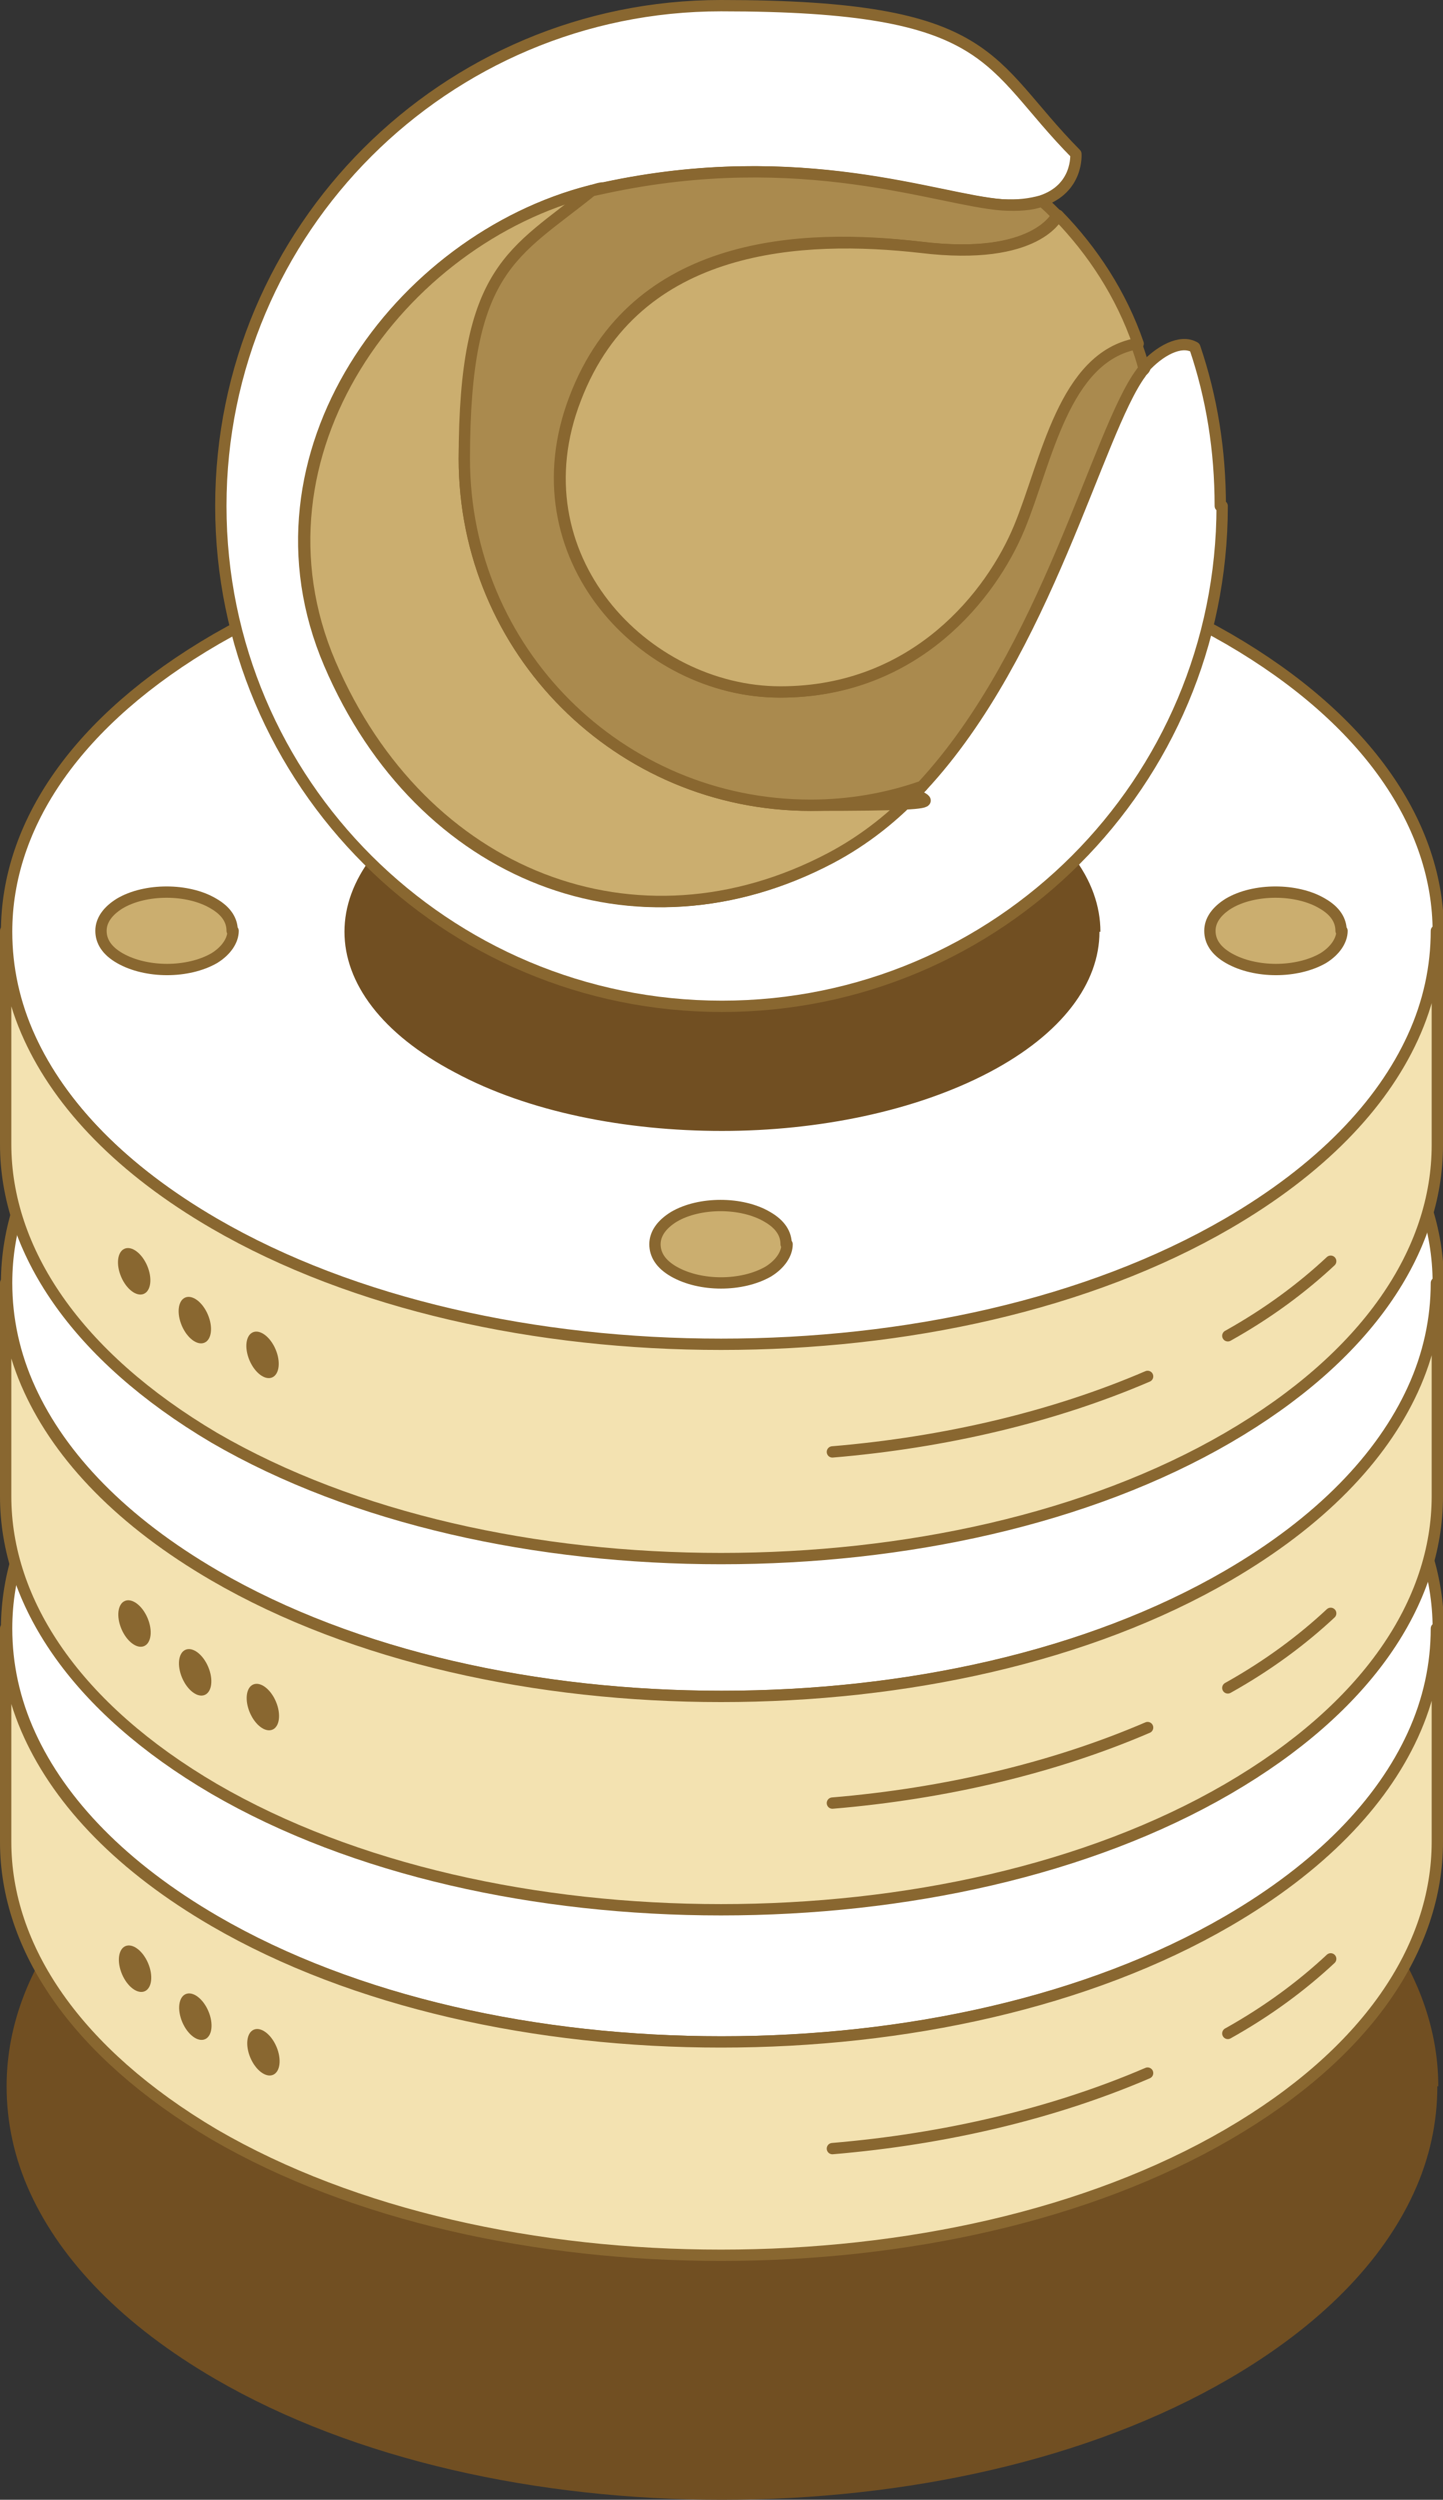 <?xml version="1.0" encoding="UTF-8"?>
<svg id="_图层_1" data-name="图层 1" xmlns="http://www.w3.org/2000/svg" viewBox="0 0 152.9 264.8">
  <rect x="0" y="0" width="152.9" height="264.8" fill="#333333" stroke="none"/>
  <defs>
    <style>
      .cls-1 {
        fill: #896730;
      }

      .cls-2 {
        fill: #aa8a4e;
      }

      .cls-2, .cls-3, .cls-4, .cls-5, .cls-6 {
        stroke: #896730;
        stroke-linecap: round;
        stroke-linejoin: round;
        stroke-width: 1.2px;
      }

      .cls-3 {
        fill: none;
      }

      .cls-4 {
        fill: #cbae6f;
      }

      .cls-7 {
        fill: #714f22;
      }

      .cls-5 {
        fill: #fff;
      }

      .cls-6 {
        fill: #f3e2b1;
      }
    </style>
  </defs>
  <path class="cls-7" d="M152.3,221c0,3.8-.8,7.6-2.5,11.3-3.3,7.2-9.8,14-19.6,19.7-14.8,8.6-34.2,12.8-53.7,12.8s-38.9-4.2-53.7-12.8c-9.8-5.7-16.3-12.5-19.6-19.7-1.7-3.7-2.5-7.5-2.5-11.3,0-11.3,7.4-22.4,22.2-31,29.7-17.1,77.7-17.1,107.3,0,14.8,8.6,22.2,19.8,22.2,31Z"/>
  <g>
    <path class="cls-5" d="M152.3,172.5c0,3.8-.8,7.6-2.5,11.3-3.3,7.2-9.8,14-19.6,19.7-14.8,8.6-34.2,12.8-53.7,12.8s-38.9-4.2-53.7-12.8c-9.8-5.7-16.3-12.5-19.6-19.7-1.7-3.7-2.5-7.5-2.5-11.3,0-11.3,7.4-22.4,22.2-31,29.7-17.1,77.7-17.1,107.3,0,14.8,8.6,22.2,19.8,22.2,31Z"/>
    <path class="cls-6" d="M152.3,172.5v22.6c0,11.2-7.4,22.4-22.2,31-14.8,8.6-34.2,12.8-53.7,12.8s-38.9-4.2-53.7-12.8C8,217.4,.6,206.3,.6,195.1v-22.6c0,3.8,.8,7.6,2.5,11.3,3.3,7.2,9.8,14,19.6,19.7,14.8,8.6,34.2,12.8,53.7,12.8s38.9-4.2,53.7-12.8c9.8-5.7,16.3-12.5,19.6-19.7,1.7-3.7,2.5-7.5,2.5-11.3Z"/>
    <path class="cls-3" d="M121.6,219.6c-10,4.3-21.5,7-33.4,8"/>
    <path class="cls-3" d="M141,207.5c-3,2.8-6.6,5.5-10.9,7.9"/>
    <g>
      <ellipse class="cls-1" cx="14.1" cy="208.6" rx="1.5" ry="2.6" transform="translate(-80.5 22.2) rotate(-23.1)"/>
      <ellipse class="cls-1" cx="20.5" cy="213.7" rx="1.5" ry="2.6" transform="translate(-82 25.1) rotate(-23.1)"/>
      <ellipse class="cls-1" cx="27.7" cy="217.5" rx="1.5" ry="2.6" transform="translate(-82.9 28.2) rotate(-23.1)"/>
    </g>
  </g>
  <g>
    <path class="cls-5" d="M152.3,135.9c0,3.8-.8,7.6-2.5,11.3-3.3,7.2-9.8,14-19.6,19.7-14.8,8.6-34.2,12.8-53.7,12.8s-38.9-4.2-53.7-12.8c-9.8-5.7-16.3-12.5-19.6-19.7-1.7-3.7-2.5-7.5-2.5-11.3,0-11.3,7.4-22.4,22.2-31,29.7-17.1,77.7-17.1,107.3,0,14.8,8.6,22.2,19.8,22.2,31Z"/>
    <path class="cls-6" d="M152.3,135.9v22.6c0,11.2-7.4,22.4-22.2,31-14.8,8.6-34.2,12.8-53.7,12.8s-38.9-4.2-53.7-12.8C8,180.9,.6,169.7,.6,158.5v-22.6c0,3.8,.8,7.6,2.5,11.3,3.3,7.2,9.8,14,19.6,19.7,14.8,8.6,34.2,12.8,53.7,12.8s38.9-4.2,53.7-12.8c9.8-5.7,16.3-12.5,19.6-19.7,1.7-3.7,2.5-7.5,2.5-11.3Z"/>
    <path class="cls-3" d="M121.6,183c-10,4.3-21.5,7-33.4,8"/>
    <path class="cls-3" d="M141,170.9c-3,2.8-6.6,5.5-10.9,7.9"/>
    <g>
      <ellipse class="cls-1" cx="14.1" cy="172" rx="1.5" ry="2.6" transform="translate(-66.2 19.3) rotate(-23.1)"/>
      <ellipse class="cls-1" cx="20.5" cy="177.2" rx="1.5" ry="2.6" transform="translate(-67.7 22.2) rotate(-23.1)"/>
      <ellipse class="cls-1" cx="27.7" cy="180.9" rx="1.5" ry="2.6" transform="translate(-68.6 25.3) rotate(-23.1)"/>
    </g>
  </g>
  <path class="cls-5" d="M152.3,98.7c0,3.8-.8,7.6-2.5,11.3-3.3,7.2-9.8,14-19.6,19.7-14.8,8.6-34.2,12.8-53.7,12.8s-38.9-4.2-53.7-12.8c-9.8-5.7-16.3-12.5-19.6-19.7-1.7-3.7-2.5-7.5-2.5-11.3,0-11.3,7.4-22.4,22.2-31,29.7-17.1,77.7-17.1,107.3,0,14.8,8.6,22.2,19.8,22.2,31Z"/>
  <path class="cls-7" d="M116.5,98.7c0,5.4-3.9,10.8-11.7,14.9-7.8,4.1-18.1,6.2-28.3,6.2s-20.5-2-28.3-6.2c-7.8-4.1-11.7-9.5-11.7-14.9s3.9-10.8,11.7-15c15.7-8.2,41-8.2,56.7,0,7.8,4.1,11.7,9.5,11.7,15Z"/>
  <g>
    <path class="cls-5" d="M129.5,53.6c0,29.3-23.7,53-53,53S23.4,82.9,23.4,53.6,47.2,.6,76.4,.6s28,6,37.6,15.7c0,0,.3,3.7-3.7,5-1.1,.3-2.4,.5-4.2,.4-6.9-.5-21.3-6.3-42.1-1.8-.5,0-.9,.2-1.4,.3-20.3,5.2-37.2,27.9-27.7,50.1,9.7,22.7,32.5,31.4,53,20.6,3.6-1.9,6.9-4.6,9.7-7.6,13.2-14.1,18.5-37.6,23.2-43.8,.1-.2,.3-.3,.4-.5,1.6-1.8,3.9-3.1,5.4-2.2,1.8,5.3,2.7,10.9,2.7,16.8Z"/>
    <path class="cls-4" d="M97.7,83.3c-2.8,3.1-6.1,5.7-9.7,7.6-20.5,10.8-43.3,2-53-20.6-9.5-22.2,7.4-45,27.7-50.1-8.2,6.7-13.5,16.9-13.5,28.4,0,20.3,16.4,36.7,36.7,36.7s8.1-.7,11.8-2Z"/>
    <path class="cls-2" d="M121.3,39c-.1,.2-.3,.3-.4,.5-4.6,6.2-10,29.6-23.2,43.8-3.7,1.3-7.7,2-11.8,2-20.3,0-36.7-16.4-36.7-36.7s5.2-21.7,13.5-28.4c.5-.1,.9-.2,1.4-.3,20.9-4.5,35.3,1.3,42.1,1.8,1.7,.1,3.1,0,4.2-.4,.6,.5,1.1,1,1.6,1.5,0,0-2.2,4.9-14.5,3.4-12.4-1.5-30.2-.8-36.6,16-6.4,16.7,7.3,31.1,21.7,31.1s22.4-10.4,25.3-17.4c2.9-7,4.7-18.1,12.5-19.5,.3,.9,.6,1.7,.8,2.6Z"/>
    <path class="cls-4" d="M120.5,36.4c-7.8,1.4-9.6,12.5-12.5,19.5-2.9,7-10.9,17.4-25.3,17.4s-28.2-14.4-21.7-31.1c6.4-16.7,24.2-17.4,36.6-16,12.4,1.5,14.5-3.4,14.5-3.4,3.7,3.8,6.7,8.4,8.5,13.6Z"/>
  </g>
  <path class="cls-4" d="M142.2,98.6c0,1-.7,2.1-2,2.9-1.4,.8-3.2,1.2-5,1.2s-3.6-.4-5-1.2c-1.4-.8-2-1.8-2-2.9s.7-2.1,2-2.9c2.7-1.6,7.2-1.6,9.9,0,1.4,.8,2,1.8,2,2.9Z"/>
  <path class="cls-4" d="M83.4,131.8c0,1-.7,2.1-2,2.9-1.4,.8-3.2,1.2-5,1.2s-3.6-.4-5-1.2c-1.4-.8-2-1.8-2-2.9s.7-2.1,2-2.9c2.7-1.6,7.2-1.6,9.9,0,1.4,.8,2,1.8,2,2.9Z"/>
  <path class="cls-4" d="M24.7,98.6c0,1-.7,2.1-2,2.9-1.4,.8-3.2,1.2-5,1.2s-3.6-.4-5-1.2c-1.4-.8-2-1.8-2-2.9s.7-2.1,2-2.9c2.7-1.6,7.2-1.6,9.9,0,1.4,.8,2,1.8,2,2.9Z"/>
  <path class="cls-6" d="M152.3,98.7v22.6c0,11.2-7.4,22.4-22.2,31-14.8,8.6-34.2,12.8-53.7,12.8s-38.9-4.2-53.7-12.8C8,143.6,.6,132.4,.6,121.2v-22.6c0,3.8,.8,7.6,2.5,11.3,3.3,7.2,9.8,14,19.6,19.7,14.8,8.6,34.2,12.8,53.7,12.8s38.9-4.2,53.7-12.8c9.8-5.7,16.3-12.5,19.6-19.7,1.7-3.7,2.5-7.5,2.5-11.3Z"/>
  <path class="cls-3" d="M121.6,145.8c-10,4.3-21.5,7-33.4,8"/>
  <path class="cls-3" d="M141,133.6c-3,2.8-6.6,5.5-10.9,7.9"/>
  <g>
    <ellipse class="cls-1" cx="14.1" cy="134.7" rx="1.5" ry="2.6" transform="translate(-51.6 16.3) rotate(-23.1)"/>
    <ellipse class="cls-1" cx="20.5" cy="139.9" rx="1.5" ry="2.6" transform="translate(-53.1 19.2) rotate(-23.1)"/>
    <ellipse class="cls-1" cx="27.7" cy="143.6" rx="1.5" ry="2.6" transform="translate(-54 22.3) rotate(-23.1)"/>
  </g>
</svg>